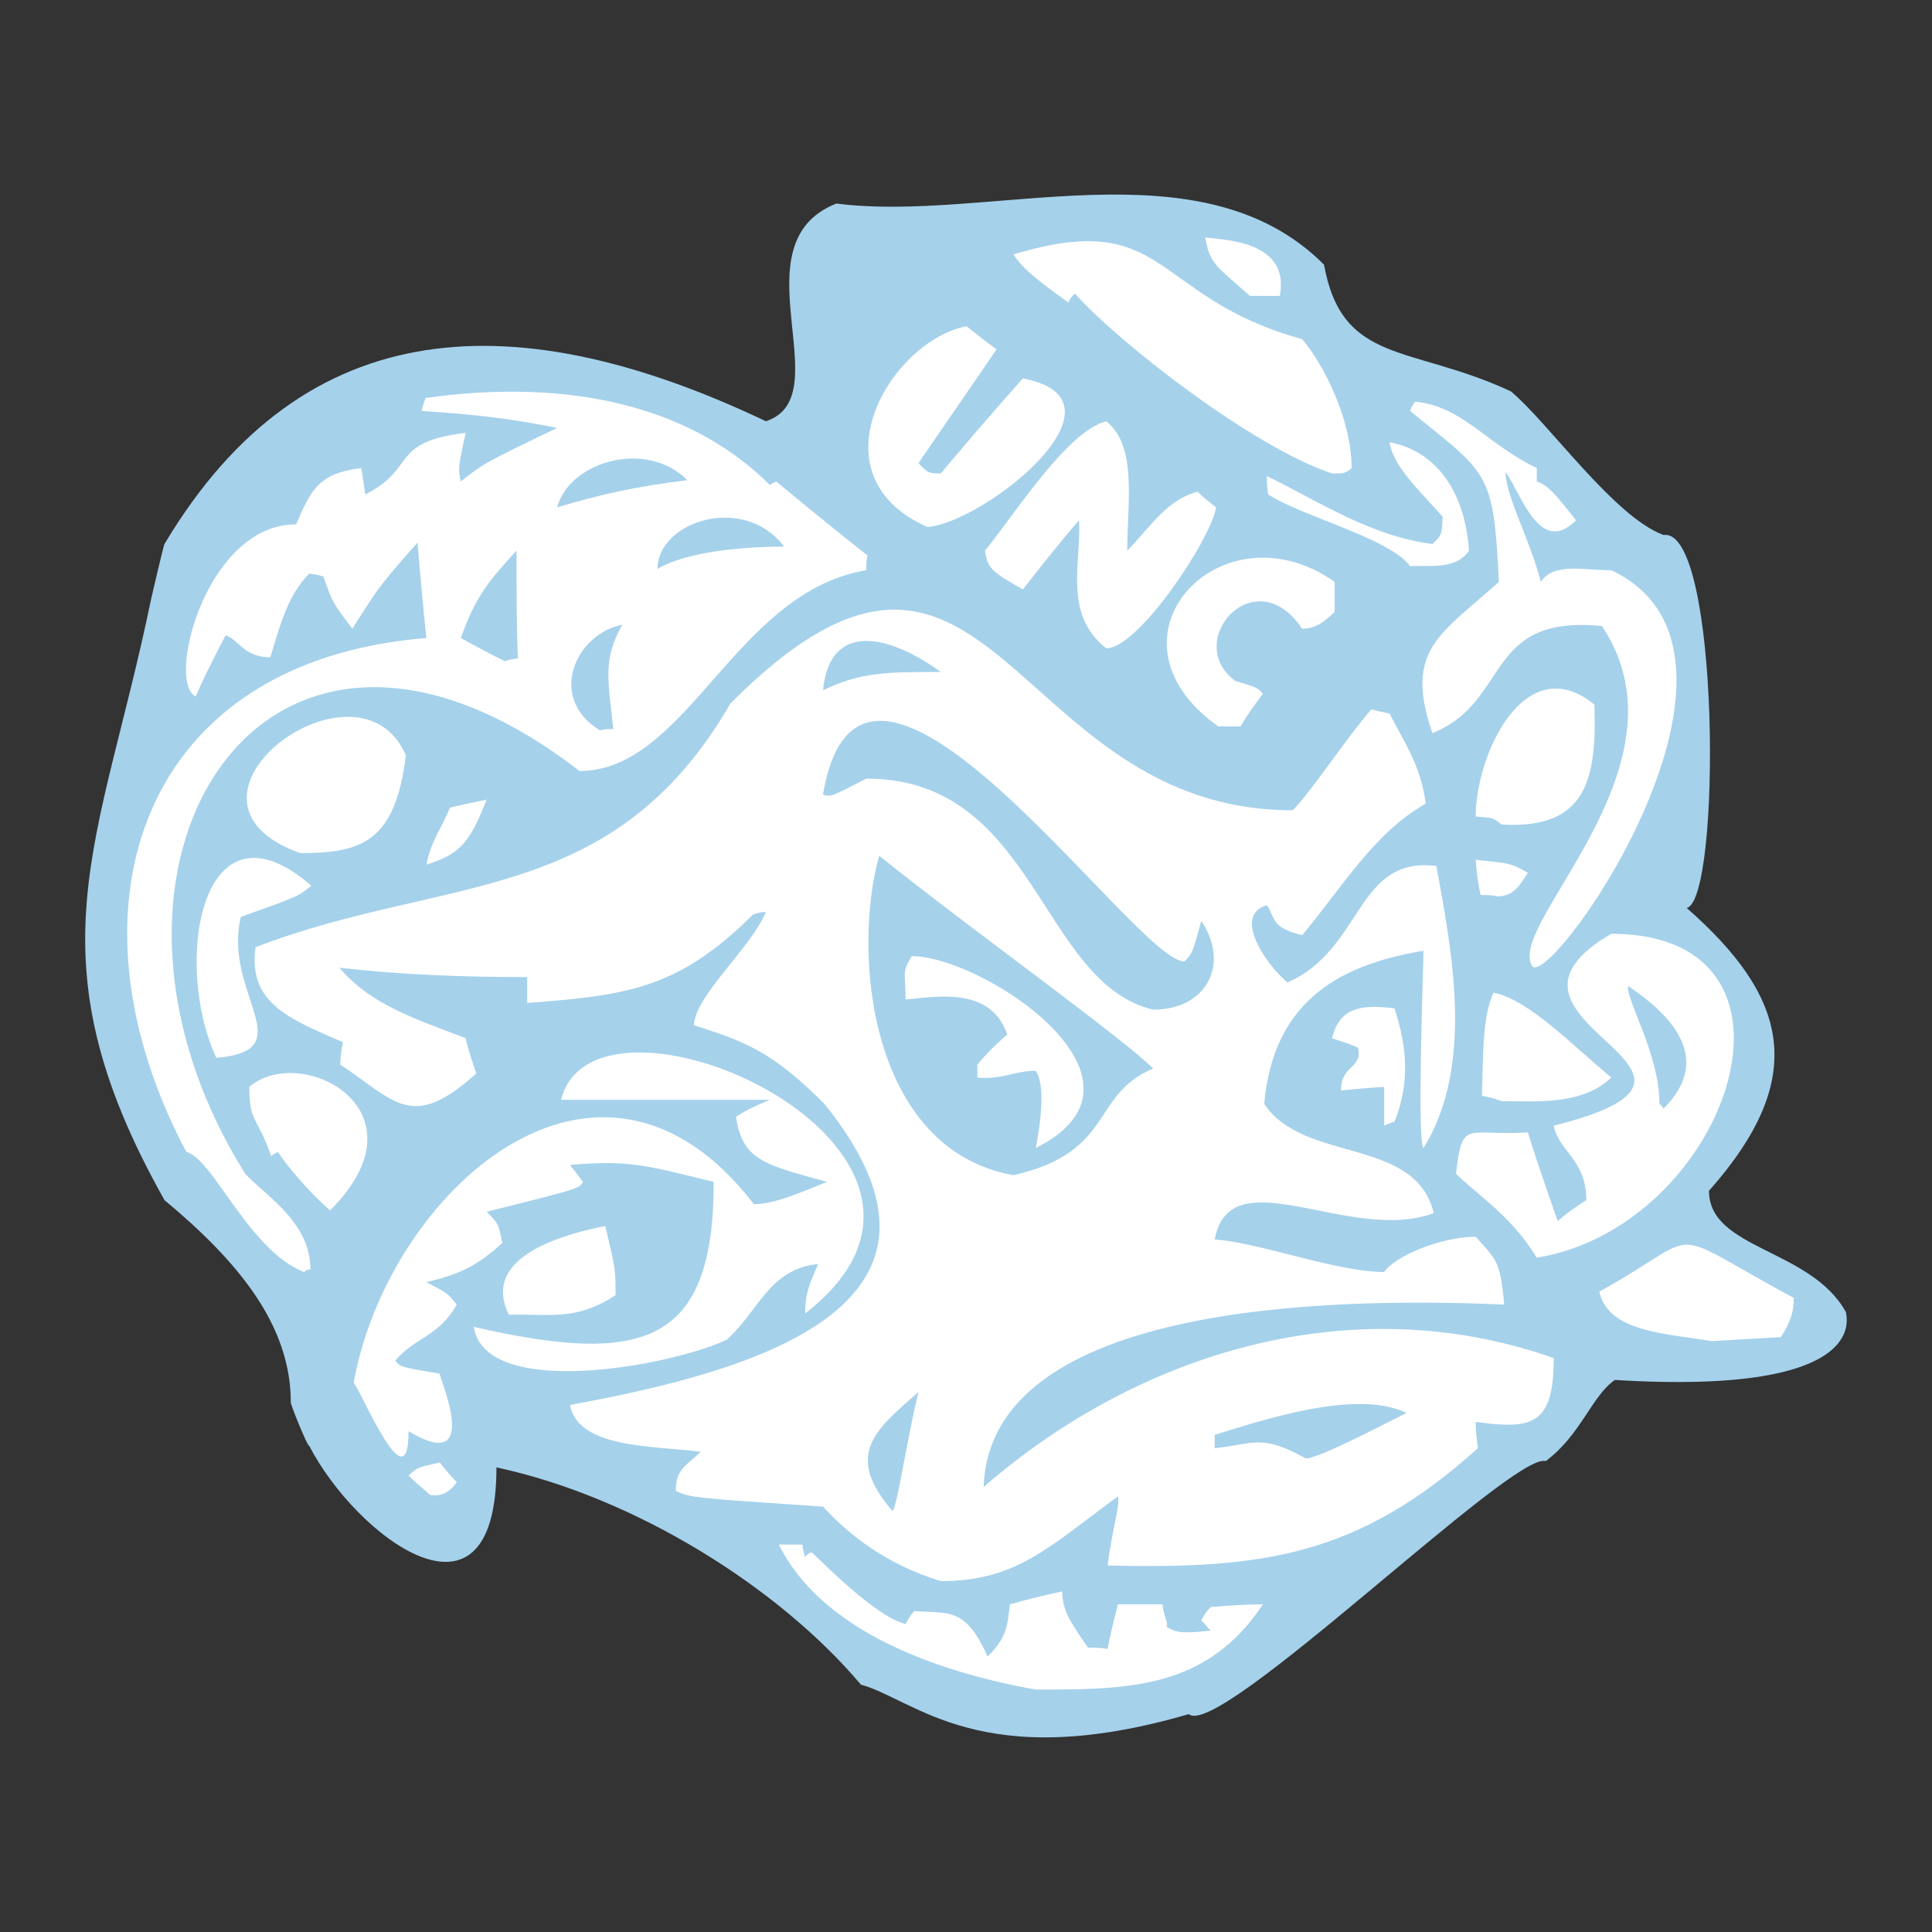 <svg xmlns="http://www.w3.org/2000/svg" width="2500" height="2500" viewBox="0 0 192.756 192.756"><rect x="0" y="0" width="192.756" height="192.756" fill="#333333" stroke="none"/><g fill-rule="evenodd" clip-rule="evenodd"><path fill="#fff" fill-opacity="0" d="M0 0h192.756v192.756H0V0z"/><path d="M118.609 171.016c-20.742 6.053-27.33-1.469-32.715-2.938-8.145-9.658-22.477-18.693-36.364-21.676 0 17.537-14.02 6.898-18.694-2.182-.089.268-1.914-4.229-1.824-4.316 0-7.656-5.164-13.977-12.597-20.164-13.797-24.479-6.409-35.384-1.334-59.997 0 0 1.246-5.386 1.334-5.476 14.021-23.5 35.385-23.946 59.999-12.239 7.522-2.448-3.116-17.715 7.032-21.721 15.222 1.958 36.319-6.276 48.649 6.098 1.824 10.015 8.59 7.967 18.648 12.641 3.738 3.115 10.281 12.507 15.223 14.332 5.652-.845 5.785 36.453 2.314 37.21 10.146 8.902 12.24 16.914 2.225 28.219 0 5.875 10.148 5.742 13.664 12.105-.088.135 3.115 8.369-23.055 6.766-2.314 1.604-3.383 5.475-6.9 8.102-3.157-1.114-32.622 27.863-35.605 25.236z" fill="#a5d1eb"/><path d="M103.342 168.568c-10.282-1.826-21.454-6.01-25.637-14.467h2.359c0 .4.133.758.267 1.291.089-.268.356-.4.623-.533.401.266 6.231 6.408 9.392 7.166.267-.49.49-.891.89-1.291 3.517.268 5.074-.4 7.3 4.539 1.959-1.914 1.959-3.115 2.225-5.207 1.691-.49 3.383-.891 5.209-1.291.088 1.959.621 2.76 2.58 5.607.668 0 1.291 0 1.959.135.268-1.559.668-2.982 1.023-4.451h4.451c.133 1.334.623 1.824.4 2.225 1.023.668 1.691.668 4.406.4-.4-.4-.668-.801-.936-1.023.268-.533.535-.934.936-1.334 1.691-.135 3.383-.268 5.207-.268-5.607 8.502-13.529 8.502-22.654 8.502z" fill="#fff"/><path d="M93.861 157.752c-5.474-1.691-9.124-4.584-11.75-7.434-13.13-.889-13.13-.889-14.688-1.557 0-2.227 1.024-2.492 2.492-3.918-4.985-.623-12.24-.355-13.041-4.674 19.095-3.471 41.438-10.146 25.37-30.043-5.074-5.074-7.655-6.143-12.997-7.832 0-2.85 5.742-7.791 7.166-11.307-.534 0-.935.133-1.291.267-7.567 7.522-12.774 8.057-22.522 8.813v-2.582c-6.765 0-12.908-.266-18.738-.934 3.116 3.648 7.255 4.984 12.596 7.031.267 1.201.668 2.359 1.068 3.516-6.409 5.742-7.967 2.895-13.575-.889 0-.801.133-1.559.268-2.227-5.43-2.357-9.48-3.916-8.724-9.48 19.006-7.299 35.563-3.917 47.402-24.347C98.936 44.12 100.494 80.84 128.979 80.84c1.826-1.825 5.209-7.032 7.834-10.059.49.133 1.158.267 1.826.401 1.289 2.626 3.115 5.074 3.604 8.991-5.207 2.982-8.189 8.189-12.328 13.13-3.16-.757-2.627-1.691-3.518-2.982-3.381.935-.266 5.742 2.049 7.701 7.566-3.294 6.809-12.641 14.865-11.618 1.424 7.967 3.918 19.807-1.291 28.129-.666-.533 0-18.203 0-19.673-8.99 1.47-14.998 5.476-15.889 15.267 3.916 5.965 15.088 3.25 16.914 10.904-8.324 3.117-20.297-5.697-21.855 2.627 4.674.355 12.107 3.248 16.914 3.248 1.158-1.691 5.83-3.516 9.125-3.516 2.047 2.314 2.447 2.314 2.848 6.766-12.773-.533-51.273-1.291-51.941 18.205 15.223-13.266 36.586-20.029 56.883-12.863 0 6.631-2.094 7.166-7.789 6.365 0 .801.088 1.689.223 2.625-11.975 10.771-21.455 12.062-36.943 11.705.4-3.383 1.291-6.141 1.023-6.898-6.9 5.074-10.15 8.457-17.672 8.457z" fill="#fff"/><path d="M89.01 150.719c-4.808-5.607-1.692-8.055 2.626-11.838-1.157 4.672-2.226 12.105-2.626 11.838z" fill="#a5d1eb"/><path d="M42.943 149.162c-.756-.668-1.558-1.291-2.18-1.959.89-.801.89-.801 3.116-1.291.489.623 1.023 1.291 1.69 1.959-.801 1.156-1.691 1.424-2.626 1.291zM35.288 137.945c3.382-18.871 24.346-38.1 39.924-17.805 2.092 0 4.718-1.201 7.3-2.225-6.098-1.691-8.457-2.092-9.08-6.498 1.023-.668 2.181-1.201 3.382-1.691H55.985c3.382-13.664 45.265 5.074 24.346 21.32 0-2.182.49-2.982 1.291-4.941-4.94.535-5.875 4.674-9.124 7.566-5.875 2.715-24.08 5.965-25.237-1.289 16.914 3.871 23.946 1.824 23.946-14.467-6.499-1.557-8.189-2.225-14.332-1.691.4.535.801 1.023 1.291 1.691-.355.668-.355.668-9.614 2.982 1.157 1.201 1.157 1.068 1.558 3.115-2.715 2.492-4.541 3.16-7.567 3.918 2.092 1.066 2.092 1.066 3.026 2.225-1.824 3.248-4.184 3.248-6.142 5.607.534.623.534.623 4.451 1.291-.178.135 4.406 10.238-3.116 5.742.001 7.391-4.584-3.691-5.474-4.85z" fill="#fff"/><path d="M130.27 145.512c-4.406-2.492-5.297-1.424-9.08-1.023v-1.336c4.273-1.289 14.064-4.674 19.139-2.18-2.093 1.023-8.724 4.539-10.059 4.539z" fill="#a5d1eb"/><path d="M170.773 133.807c-4.807-.801-10.281-.936-11.217-4.941 10.949-6.008 5.875-6.676 19.406.623 0 1.291-.268 2.359-1.291 3.916-2.359.134-4.673.267-6.898.402zM50.776 131.18c-2.893-5.83 5.564-8.057 9.615-8.857 1.023 4.318 1.023 4.318 1.023 6.898-4.005 2.627-6.631 1.826-10.638 1.959zM30.347 126.906c-5.475-2.092-9.125-11.348-11.75-11.973-12.73-23.945-4.941-48.958 23.945-51.273-.356-3.294-.623-6.41-.89-9.525-3.784 4.316-3.784 4.316-6.498 8.59-1.958-2.582-1.958-2.582-2.893-5.208-.49-.133-1.024-.267-1.425-.267-2.181 2.226-2.848 5.074-3.872 8.323-2.626 0-3.16-1.78-4.451-2.181-1.023 1.958-2.092 4.006-2.981 6.098-2.982-1.424 1.023-17.18 10.014-17.18 1.558-3.65 2.359-5.074 6.499-5.608.134.801.267 1.691.4 2.626 5.208-2.626 2.359-5.208 10.015-6.142-.756 3.516-.756 3.516-.49 4.852 2.315-1.825 2.315-1.825 9.614-5.341-5.207-1.069-9.391-1.425-13.53-1.692.133-.534.267-.935.4-1.291 11.172-1.602 24.97-.667 34.36 8.679.09-.089.356-.223.624-.356 2.981 2.448 6.008 4.941 9.124 7.389-.133.401-.133.934-.133 1.468-13.13 2.182-17.848 20.029-28.619 20.029-31.646-24.48-52.477 9.614-33.338 40.192 2.092 2.225 6.499 4.852 6.499 9.525a.91.91 0 0 0-.624.266zM153.326 125.482c-2.582-4.184-5.609-6.008-8.057-8.367.623-5.564 1.023-3.738 7.166-4.141.891 2.85 1.914 5.832 2.982 8.859.891-.803 1.824-1.426 2.848-2.094 0-4.049-2.715-4.807-3.248-7.432 21.854-5.475-9.48-10.281 5.74-19.14 21.589.002 11.708 29.155-7.431 32.315z" fill="#fff"/><path d="M32.929 120.766c-2.093-1.826-4.273-4.406-5.208-5.832-.267.135-.534.268-.667.4-1.425-4.049-2.182-3.293-2.182-6.898 5.164-4.407 18.115 2.314 8.057 12.33z" fill="#fff"/><path d="M101.117 117.248c-14.422-2.58-16.113-22.254-13.398-31.868 9.258 7.433 24.347 18.204 27.33 21.231-6.233 2.58-3.785 8.323-13.932 10.637z" fill="#a5d1eb"/><path d="M103.342 114.533c.535-2.848.936-6.23 0-7.699-2.092 0-3.516.934-5.83.668v-1.291a23.531 23.531 0 0 1 2.982-2.982c-1.691-5.074-7.701-3.65-10.148-3.516 0-2.76-.401-2.627.623-4.318 7.031 0 25.904 12.373 12.373 19.138zM138.104 112.309v-3.873c-1.424.09-2.85.223-4.318.357 0-2.582 2.227-2.182 1.691-4.273-.891-.402-1.824-.668-2.58-.936.756-3.115 2.98-3.383 6.23-2.982.936 2.982 1.824 6.766 0 11.307-.4.132-.756.265-1.023.4z" fill="#fff"/><path d="M165.566 110.127c0-4.984-3.383-10.414-3.117-11.75 3.873 2.625 8.725 7.033 3.518 12.24-.135-.267-.268-.4-.401-.49z" fill="#a5d1eb"/><path d="M149.809 109.859c-.668-.266-1.291-.4-1.957-.533.133-3.783 0-7.789 1.156-10.281 3.518.668 7.967 5.342 11.75 8.457-2.893 2.848-7.834 2.357-10.949 2.357zM21.579 105.543c-4.407-9.525-1.469-26.661 9.48-17.181-1.291 1.068-1.291 1.068-7.032 3.116-1.825 7.7 6.276 13.307-2.448 14.065z" fill="#fff"/><path d="M115.049 100.736c-11.307-2.715-11.707-23.056-28.62-23.056-3.517 1.825-3.517 1.825-4.317 1.602 3.917-23.456 31.111 16.646 36.053 16.646.801-.801.801-.801 1.689-4.05 2.894 4.317.535 8.858-4.805 8.858z" fill="#a5d1eb"/><path d="M152.924 96.463c-2.98-4.05 16.291-19.94 6.9-34.005-11.84-1.157-9.08 7.567-16.914 10.682-2.893-8.367.891-9.881 6.633-15.088-.535-11.083-1.025-10.682-8.857-17.047.133-.4.266-.667.533-.935 4.807.535 7.033 4.184 12.107 6.632v1.335c1.156.356 2.092 1.558 3.916 3.872-3.65 3.65-5.475-2.715-7.031-4.807 0 2.359 2.447 6.766 3.516 10.949 1.291-1.958 4.271-1.158 7.031-1.158 17.449 8.191-5.475 41.128-7.834 39.57z" fill="#fff"/><path d="M149.408 89.43c-.623-.133-1.156-.133-1.691-.133-.266-1.202-.4-2.359-.488-3.516 3.516.355 3.516.355 5.207 1.291-.801 1.29-1.469 2.358-3.028 2.358zM42.542 86.27c.535-2.582 1.469-3.516 2.359-5.697 1.157-.267 2.359-.533 3.65-.801-1.735 4.451-2.715 5.43-6.009 6.498zM29.947 85.114c-14.956-5.342 5.831-20.697 10.548-9.748-1.068 8.679-4.451 9.748-10.548 9.748zM149.809 82.264c-.801-.667-.801-.667-2.58-.801 0-6.231 4.939-16.78 11.84-11.172.265 7.523-.803 12.463-9.26 11.973z" fill="#fff"/><path d="M59.857 72.873c-5.297-3.25-2.448-9.614 2.225-10.548-1.958 3.516-1.424 5.474-.89 10.415-.534 0-.935 0-1.335.133z" fill="#a5d1eb"/><path d="M121.547 72.473c-12.463-8.812.266-22.388 11.615-14.421v2.982c-1.066 1.068-1.957 1.691-3.248 1.691-4.719-7.033-11.973 1.291-6.676 5.208 2.225.667 2.225.667 2.758 1.291-.801 1.068-1.557 2.092-2.225 3.249h-2.224z" fill="#fff"/><path d="M82.111 68.868c.667-6.899 6.542-5.608 11.75-1.825-5.34-.001-7.966-.001-11.75 1.825zM50.376 65.975c-1.559-.757-2.982-1.558-4.407-2.314 1.558-4.318 2.848-5.742 5.563-8.724 0 3.516 0 7.166.134 10.771-.534 0-.89.132-1.29.267z" fill="#a5d1eb"/><path d="M110.375 64.683c-4.318-3.382-2.492-8.456-2.715-12.774-1.959 2.226-3.783 4.584-5.609 6.899-3.248-1.825-3.516-2.181-3.783-3.872 2.715-3.249 8.189-11.973 12.107-12.907 3.115 2.492 2.092 8.056 2.092 12.907 2.447-2.493 3.916-5.074 7.031-5.875.49.534 1.158 1.023 1.826 1.558-.4 2.982-7.701 14.064-10.949 14.064z" fill="#fff"/><path d="M65.598 56.761c0-4.718 8.59-7.567 12.641-2.226-4.318 0-9.792.534-12.641 2.226z" fill="#a5d1eb"/><path d="M140.686 56.494c-1.959-2.76-11.039-5.074-14.154-7.166-.135-.668-.135-1.291-.135-1.825 4.674 2.226 10.283 6.009 16.514 6.765.936-.89.936-.89 1.023-2.714-2.58-2.894-4.939-5.074-5.295-7.434 4.672.891 7.521 4.941 7.922 10.816-1.291 1.958-4.051 1.424-5.875 1.558zM92.526 52.577C80.82 47.37 88.92 33.972 96.443 32.548a87.369 87.369 0 0 0 2.983 2.314c-2.583 3.783-5.208 7.566-7.79 11.349.89.891.89 1.024 2.225 1.024a432.712 432.712 0 0 1 8.189-9.48c11.573 2.182-3.915 14.422-9.524 14.822z" fill="#fff"/><path d="M55.583 50.619c1.291-4.673 8.991-6.765 12.997-2.715-5.074.623-8.723 1.424-12.997 2.715z" fill="#a5d1eb"/><path d="M132.896 47.236c-7.834-2.581-21.232-12.997-25.639-17.937-.266.222-.533.489-.668.89-2.312-1.691-4.539-3.249-5.473-4.807 15.488-4.674 13.664 4.272 28.797 8.457 2.047 2.359 4.939 7.922 4.939 12.863-.664.534-.664.534-1.956.534zM124.707 29.521c-3.383-2.981-4.051-3.249-4.451-5.83 2.092.267 8.457.4 7.432 5.83h-2.981z" fill="#fff"/></g></svg>
